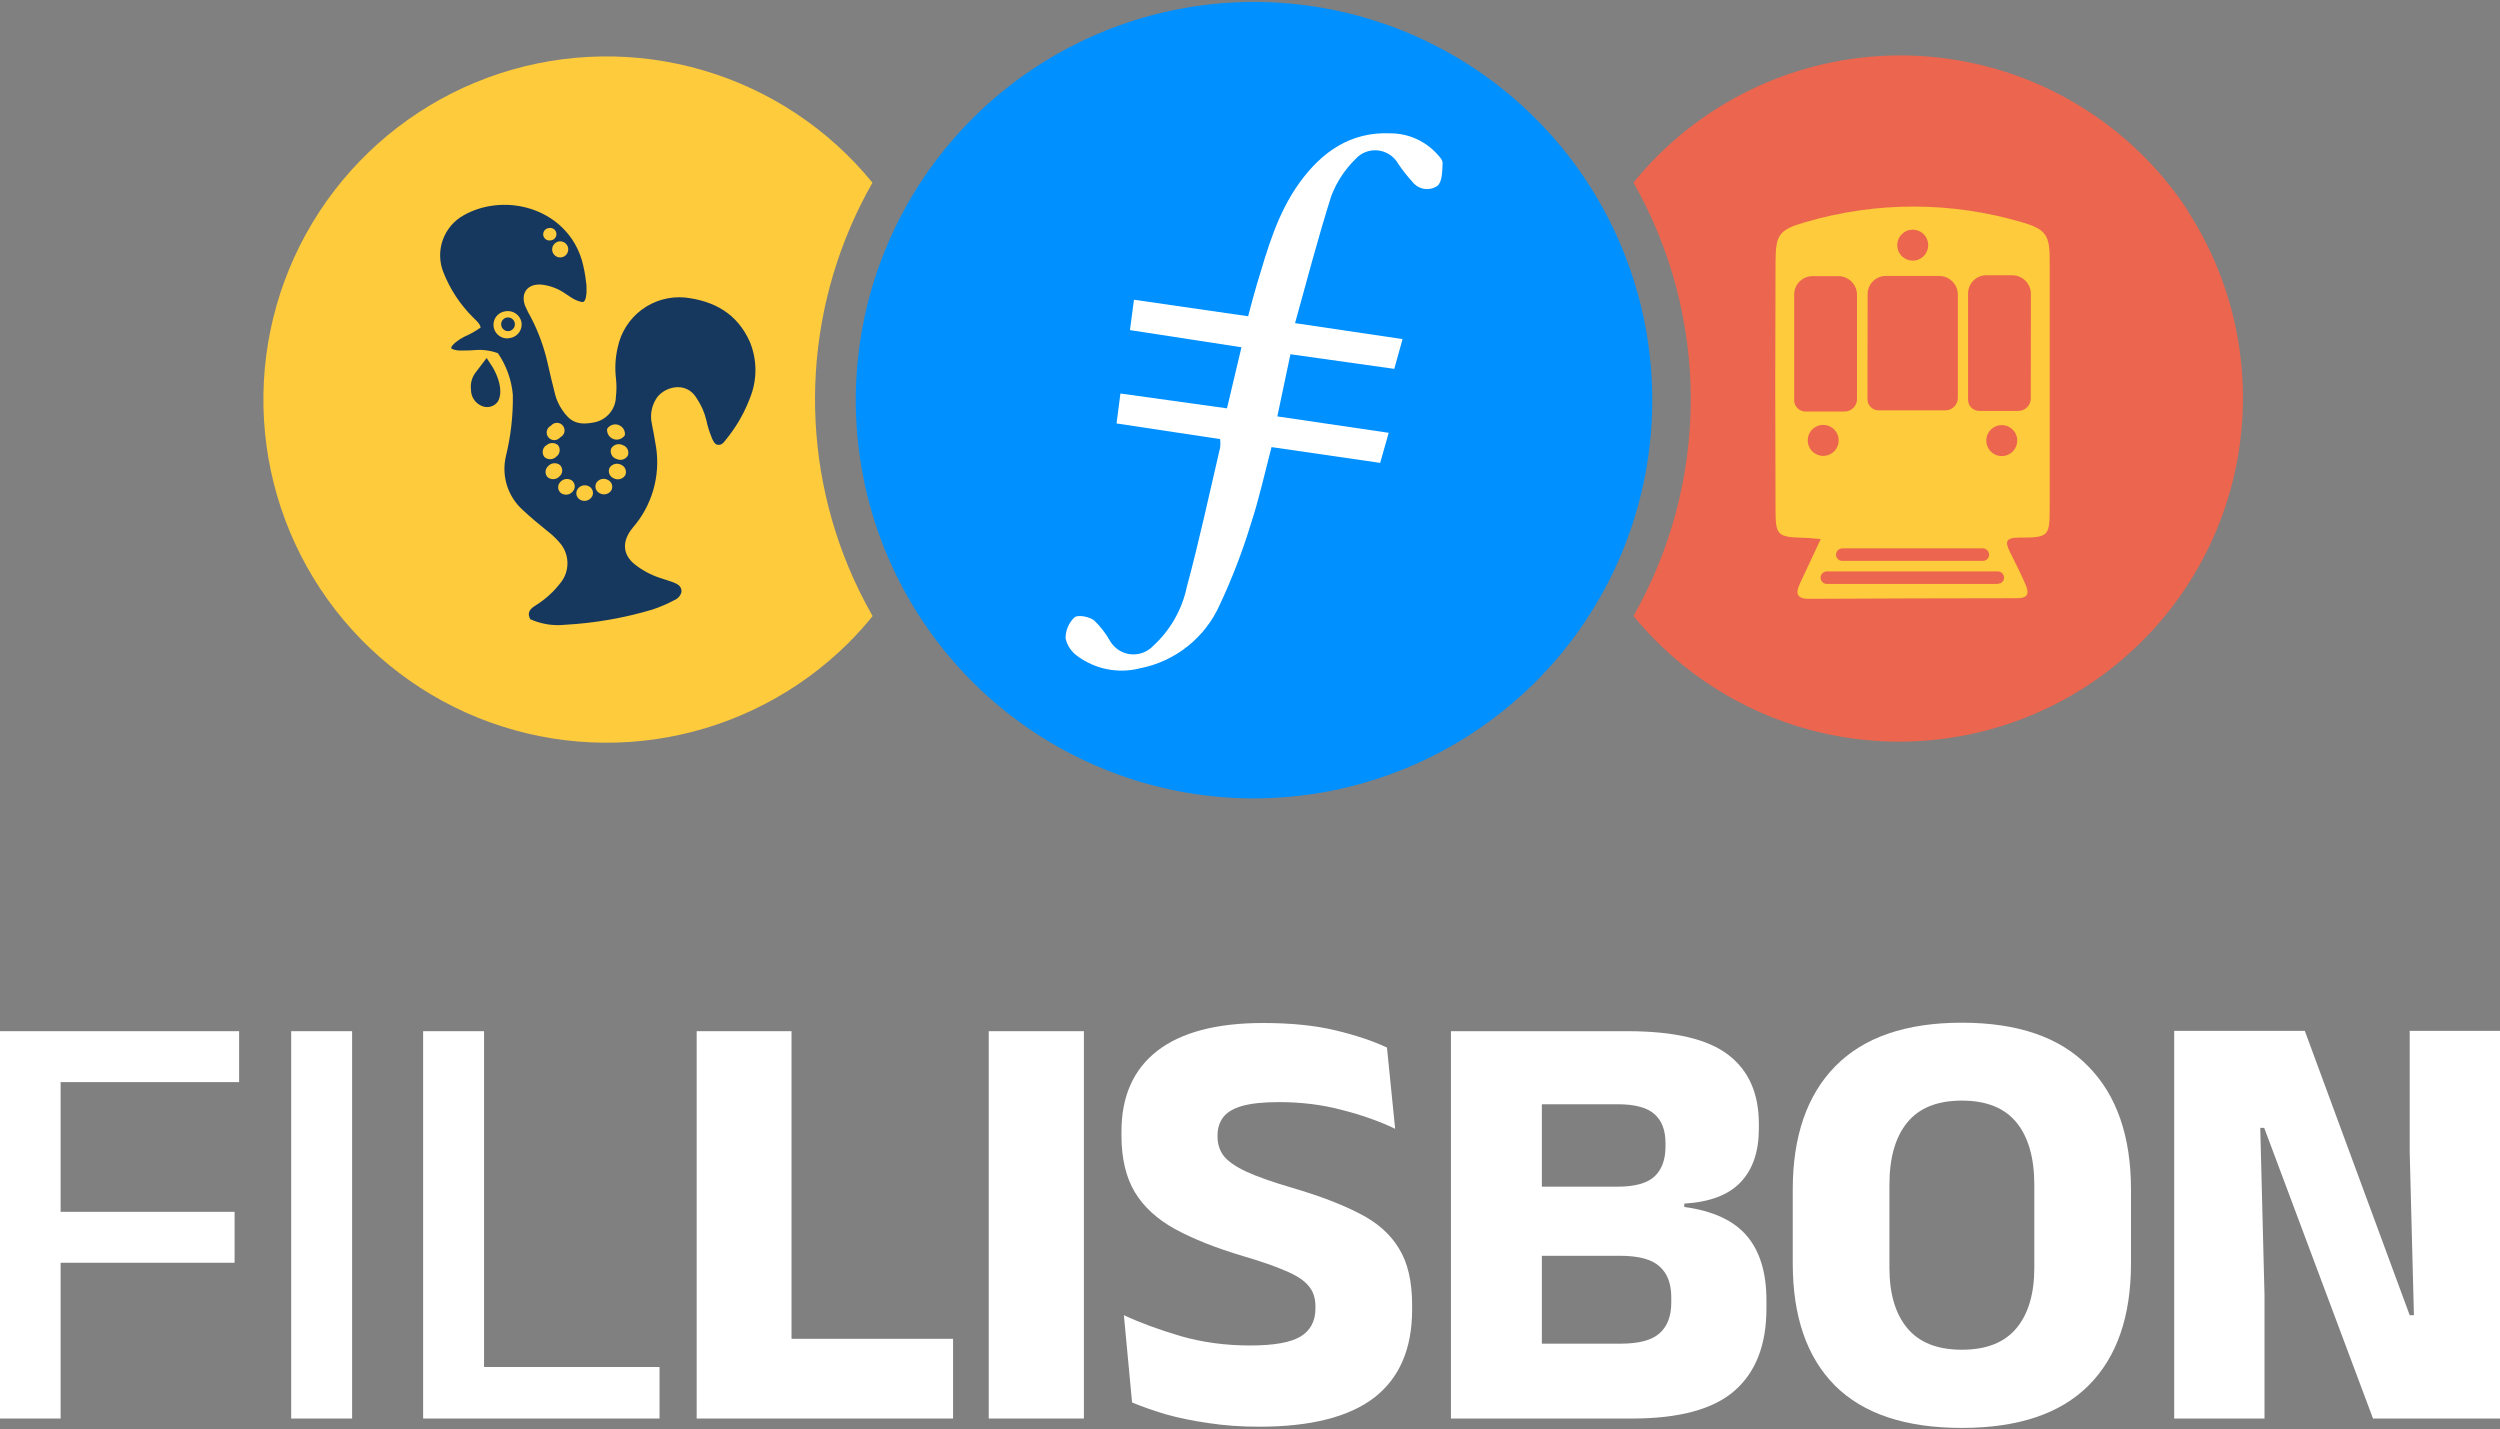 <svg width="600" height="343" viewBox="0 0 600 343" fill="none" xmlns="http://www.w3.org/2000/svg">
<rect x="0" y="0" width="600" height="343" fill="#808080" stroke="none"/>
<path d="M0 340.447V247.485H14.548V340.447H0ZM8.292 303.058V290.838H56.3V303.058H8.292ZM4.219 259.706V247.485H57.392V259.706H4.219Z" fill="white"/>
<path d="M84.506 340.447H69.886V247.485H84.506V340.447Z" fill="white"/>
<path d="M116.172 340.447H101.551V247.485H116.172V340.447ZM109.553 328.081H158.288V340.447H109.553V328.081Z" fill="white"/>
<path d="M189.967 340.447H167.2V247.485H189.967V340.447ZM180.147 321.316H228.737V340.447H180.147V321.316Z" fill="white"/>
<path d="M260.137 340.447H237.297V247.485H260.137V340.447Z" fill="white"/>
<path d="M302.175 342.411C297.859 342.411 293.81 342.12 290.027 341.538C286.293 341.004 282.875 340.301 279.771 339.428C276.716 338.507 274.025 337.561 271.697 336.591L269.733 315.642C273.564 317.437 278.098 319.11 283.335 320.661C288.573 322.165 294.125 322.916 299.993 322.916C305.666 322.916 309.691 322.213 312.067 320.807C314.492 319.352 315.704 317.097 315.704 314.042V313.533C315.704 311.496 315.147 309.847 314.031 308.587C312.964 307.277 311.146 306.089 308.576 305.022C306.054 303.907 302.635 302.719 298.32 301.458C291.822 299.518 286.39 297.361 282.026 294.984C277.71 292.608 274.485 289.65 272.352 286.11C270.218 282.522 269.151 277.988 269.151 272.508V271.562C269.151 263.124 272.012 256.675 277.734 252.214C283.505 247.752 291.967 245.521 303.12 245.521C309.812 245.521 315.583 246.103 320.432 247.267C325.33 248.431 329.476 249.813 332.871 251.413L334.835 270.908C331.101 269.113 326.858 267.61 322.105 266.398C317.402 265.137 312.358 264.506 306.976 264.506C303.193 264.506 300.211 264.822 298.029 265.452C295.895 266.083 294.392 267.004 293.519 268.216C292.646 269.38 292.209 270.811 292.209 272.508V272.799C292.209 274.545 292.694 276.072 293.664 277.381C294.683 278.691 296.477 279.952 299.047 281.164C301.666 282.376 305.375 283.685 310.176 285.092C316.626 286.983 321.96 289.02 326.179 291.202C330.446 293.336 333.623 296.124 335.708 299.567C337.841 302.961 338.908 307.496 338.908 313.169V314.333C338.908 323.692 335.877 330.724 329.816 335.428C323.754 340.083 314.541 342.411 302.175 342.411Z" fill="white"/>
<path d="M364.446 340.447V322.48H388.959C393.323 322.48 396.427 321.656 398.269 320.007C400.161 318.358 401.106 315.885 401.106 312.587V311.351C401.106 308.053 400.161 305.58 398.269 303.931C396.427 302.234 393.25 301.385 388.741 301.385H364.082V284.801H388.159C392.377 284.801 395.36 283.976 397.106 282.328C398.851 280.679 399.724 278.279 399.724 275.126V274.399C399.724 271.296 398.851 268.968 397.106 267.416C395.36 265.816 392.377 265.016 388.159 265.016H364.009V247.485H390.559C401.809 247.485 409.883 249.377 414.781 253.159C419.679 256.893 422.128 262.421 422.128 269.744V270.835C422.128 276.363 420.673 280.655 417.764 283.71C414.903 286.765 410.393 288.486 404.234 288.874V289.674C411.072 290.596 416.066 292.899 419.218 296.585C422.37 300.27 423.946 305.435 423.946 312.078V314.042C423.946 322.771 421.376 329.366 416.236 333.827C411.144 338.24 402.973 340.447 391.723 340.447H364.446ZM348.225 340.447V247.485H370.046V340.447H348.225Z" fill="white"/>
<path d="M470.849 342.701C457.319 342.701 447.16 339.307 440.371 332.518C433.63 325.729 430.26 315.958 430.26 303.204V285.528C430.26 272.726 433.655 262.858 440.444 255.923C447.281 248.94 457.416 245.449 470.849 245.449C484.281 245.449 494.392 248.94 501.181 255.923C508.019 262.858 511.437 272.726 511.437 285.528V303.204C511.437 315.958 508.043 325.729 501.254 332.518C494.465 339.307 484.33 342.701 470.849 342.701ZM470.849 323.935C476.716 323.935 481.081 322.213 483.942 318.77C486.803 315.327 488.233 310.502 488.233 304.295V284.364C488.233 277.866 486.803 272.872 483.942 269.38C481.081 265.889 476.716 264.143 470.849 264.143C464.981 264.143 460.617 265.889 457.756 269.38C454.894 272.872 453.464 277.866 453.464 284.364V304.295C453.464 310.502 454.894 315.327 457.756 318.77C460.617 322.213 464.981 323.935 470.849 323.935Z" fill="white"/>
<path d="M553.156 247.413L578.324 315.642H579.342L578.324 276.363V247.413H600V340.447H569.522L543.409 270.689H542.463L543.481 310.842V340.447H521.805V247.413H553.156Z" fill="white"/>
<g clip-path="url(#clip0_220_200)">
<path fill-rule="evenodd" clip-rule="evenodd" d="M203.598 135.995C197.47 121.21 194.807 105.22 195.811 89.248C196.815 73.275 201.461 57.745 209.393 43.844C198.884 30.959 184.72 21.556 168.766 16.873C152.811 12.19 135.812 12.446 120.006 17.607C104.199 22.769 90.325 32.594 80.209 45.79C70.093 58.986 64.208 74.936 63.328 91.541C62.449 108.145 66.616 124.627 75.282 138.818C83.948 153.009 96.707 164.245 111.88 171.047C127.053 177.849 143.929 179.899 160.289 176.928C176.649 173.956 191.727 166.102 203.538 154.398C205.617 152.325 207.582 150.141 209.423 147.854C207.237 144.026 205.292 140.065 203.598 135.995V135.995Z" fill="#FECB3C"/>
<path d="M179.984 82.088C176.989 75.32 171.463 72.19 164.321 71.397C160.64 71.078 156.971 72.123 154.009 74.331C151.047 76.539 148.999 79.757 148.254 83.376C147.689 85.784 147.543 88.27 147.819 90.728C147.995 92.22 147.995 93.728 147.819 95.22C147.786 96.666 147.265 98.058 146.34 99.169C145.416 100.281 144.143 101.048 142.728 101.345C138.52 102.213 136.738 101.09 134.912 98.35C134.158 97.249 133.596 96.029 133.25 94.741C132.636 92.255 131.992 89.755 131.453 87.254C130.608 83.445 129.274 79.761 127.485 76.293C126.92 75.329 126.419 74.329 125.987 73.298C124.909 70.214 126.721 68.012 130.015 68.312C132.106 68.556 134.101 69.329 135.81 70.558C136.214 70.828 136.619 71.112 137.038 71.367C137.799 71.879 138.646 72.249 139.539 72.46C140.317 72.609 140.452 71.966 140.617 71.352C140.756 70.672 140.806 69.978 140.767 69.285C140.767 68.776 140.767 68.282 140.662 67.788C140.473 65.976 140.132 64.182 139.643 62.427C139.12 60.669 138.338 58.999 137.322 57.471C131.498 48.876 119.683 46.989 111.372 51.616C109.001 52.905 107.187 55.021 106.275 57.562C105.364 60.102 105.419 62.89 106.431 65.392C108.035 69.449 110.462 73.13 113.559 76.203C114.247 76.922 115.131 77.536 115.356 78.614C114.115 79.483 112.791 80.225 111.402 80.83C110.735 81.165 110.103 81.567 109.516 82.028C109.081 82.388 107.824 83.391 108.512 83.765C109.214 84.035 109.963 84.158 110.714 84.124C111.762 84.124 112.795 84.124 113.828 84.035C115.751 83.848 117.691 84.099 119.503 84.768C121.528 87.727 122.76 91.156 123.082 94.726C123.159 99.668 122.605 104.599 121.435 109.401C120.871 111.725 120.947 114.159 121.653 116.445C122.36 118.73 123.671 120.782 125.448 122.383C127.32 124.15 129.311 125.782 131.303 127.4C132.362 128.201 133.335 129.109 134.208 130.11C135.446 131.452 136.15 133.201 136.189 135.027C136.227 136.852 135.597 138.629 134.418 140.023C133.89 140.702 133.325 141.352 132.725 141.969C131.376 143.325 129.868 144.511 128.233 145.503C127.035 146.297 126.511 147.24 127.26 148.603C129.857 149.778 132.72 150.243 135.556 149.95C142.682 149.558 149.738 148.332 156.579 146.297C158.381 145.697 160.129 144.945 161.805 144.051C162.231 143.885 162.611 143.62 162.916 143.28C163.22 142.939 163.44 142.531 163.557 142.089C163.647 140.711 162.644 140.157 161.536 139.738C160.427 139.319 159.364 139.049 158.286 138.66C156.115 137.935 154.088 136.836 152.297 135.411C149.302 132.985 149.302 129.735 151.862 126.651C154.138 124.031 155.817 120.948 156.784 117.616C157.751 114.283 157.983 110.78 157.463 107.349C157.148 105.283 156.729 103.231 156.34 101.165C156.071 99.36 156.425 97.517 157.343 95.939C158.93 92.944 164.62 91.132 167.226 95.625C168.293 97.206 169.069 98.966 169.517 100.821C169.788 102.13 170.174 103.412 170.67 104.654C171.014 105.657 171.523 106.571 172.062 106.705C173.081 106.96 173.56 106.361 174.129 105.642C174.443 105.268 174.728 104.879 175.027 104.489C177.116 101.754 178.791 98.727 179.999 95.505C181.742 91.218 181.742 86.42 179.999 82.133L179.984 82.088ZM134.118 57.95C134.494 57.885 134.881 57.933 135.229 58.087C135.578 58.242 135.873 58.496 136.078 58.818C136.282 59.14 136.387 59.516 136.378 59.897C136.369 60.278 136.248 60.649 136.029 60.961C135.811 61.274 135.504 61.514 135.149 61.653C134.793 61.791 134.405 61.822 134.032 61.74C133.66 61.658 133.32 61.468 133.055 61.193C132.791 60.918 132.613 60.571 132.546 60.196C132.459 59.69 132.575 59.17 132.869 58.749C133.164 58.328 133.613 58.041 134.118 57.95ZM131.587 54.775C131.791 54.709 132.006 54.687 132.219 54.711C132.431 54.735 132.636 54.804 132.82 54.914C133.004 55.024 133.162 55.172 133.283 55.348C133.405 55.524 133.487 55.724 133.525 55.935C133.563 56.145 133.555 56.361 133.502 56.569C133.45 56.776 133.353 56.97 133.219 57.137C133.085 57.303 132.917 57.44 132.726 57.536C132.535 57.632 132.325 57.687 132.112 57.695C131.725 57.761 131.328 57.672 131.006 57.448C130.684 57.224 130.462 56.883 130.389 56.497C130.322 56.121 130.4 55.733 130.609 55.413C130.818 55.093 131.141 54.865 131.513 54.775H131.587ZM132.246 102.153C132.419 101.94 132.637 101.768 132.885 101.651C133.134 101.533 133.405 101.473 133.679 101.475C133.954 101.477 134.224 101.54 134.471 101.661C134.717 101.782 134.934 101.957 135.103 102.173C135.273 102.389 135.392 102.64 135.451 102.908C135.51 103.176 135.508 103.454 135.445 103.721C135.382 103.988 135.26 104.238 135.087 104.451C134.914 104.664 134.696 104.836 134.447 104.953C134.275 105.167 134.056 105.339 133.808 105.456C133.56 105.574 133.289 105.634 133.014 105.632C132.74 105.63 132.469 105.566 132.223 105.445C131.976 105.325 131.76 105.15 131.591 104.934C131.421 104.718 131.302 104.467 131.243 104.199C131.184 103.931 131.186 103.653 131.249 103.386C131.312 103.119 131.434 102.869 131.607 102.656C131.78 102.442 131.998 102.271 132.246 102.153V102.153ZM131.063 106.945C131.438 106.568 131.942 106.348 132.473 106.329C133.004 106.309 133.522 106.492 133.923 106.84C134.081 107.044 134.196 107.278 134.262 107.527C134.328 107.777 134.343 108.037 134.307 108.292C134.271 108.548 134.184 108.793 134.051 109.015C133.918 109.236 133.742 109.428 133.534 109.58C133.163 109.962 132.66 110.188 132.128 110.21C131.596 110.232 131.076 110.05 130.674 109.7C130.512 109.499 130.391 109.268 130.319 109.021C130.247 108.773 130.225 108.513 130.255 108.257C130.284 108 130.364 107.752 130.49 107.527C130.616 107.302 130.785 107.104 130.988 106.945H131.063ZM122.648 81.07C122.214 81.203 121.758 81.243 121.307 81.19C120.857 81.136 120.423 80.989 120.032 80.758C119.642 80.528 119.304 80.218 119.04 79.85C118.775 79.481 118.591 79.061 118.498 78.617C118.405 78.173 118.406 77.715 118.5 77.271C118.594 76.828 118.779 76.409 119.044 76.04C119.309 75.672 119.648 75.364 120.039 75.134C120.43 74.904 120.865 74.758 121.315 74.706C122.152 74.561 123.013 74.74 123.723 75.207C124.432 75.675 124.937 76.395 125.134 77.222C125.303 78.064 125.137 78.94 124.67 79.662C124.202 80.384 123.471 80.895 122.633 81.085L122.648 81.07ZM131.453 114.552C131.277 114.37 131.14 114.155 131.051 113.919C130.961 113.683 130.921 113.431 130.932 113.178C130.943 112.926 131.006 112.679 131.116 112.451C131.226 112.224 131.381 112.022 131.572 111.856C131.926 111.466 132.415 111.223 132.94 111.179C133.466 111.134 133.988 111.291 134.403 111.617C134.581 111.796 134.721 112.011 134.813 112.246C134.905 112.482 134.947 112.734 134.937 112.987C134.927 113.24 134.865 113.488 134.755 113.716C134.645 113.944 134.49 114.147 134.298 114.312C133.943 114.707 133.452 114.952 132.923 114.997C132.394 115.041 131.868 114.882 131.453 114.552V114.552ZM137.442 117.981C137.102 118.38 136.625 118.638 136.104 118.704C135.584 118.771 135.057 118.641 134.627 118.34C134.432 118.184 134.272 117.988 134.158 117.766C134.043 117.544 133.975 117.301 133.96 117.051C133.944 116.802 133.981 116.552 134.068 116.318C134.154 116.083 134.289 115.869 134.462 115.69C134.803 115.291 135.28 115.033 135.801 114.967C136.321 114.9 136.848 115.03 137.278 115.33C137.471 115.488 137.63 115.685 137.744 115.907C137.857 116.129 137.923 116.373 137.937 116.623C137.951 116.872 137.913 117.122 137.825 117.355C137.738 117.589 137.602 117.802 137.427 117.981H137.442ZM141.934 119.403C141.609 119.814 141.143 120.091 140.626 120.179C140.109 120.268 139.578 120.162 139.134 119.883C138.925 119.748 138.746 119.571 138.609 119.364C138.472 119.156 138.38 118.922 138.339 118.676C138.299 118.431 138.31 118.179 138.372 117.938C138.434 117.697 138.546 117.472 138.7 117.277C139.021 116.864 139.485 116.586 140 116.498C140.515 116.409 141.045 116.516 141.485 116.798C141.696 116.931 141.876 117.107 142.014 117.314C142.153 117.521 142.246 117.755 142.288 118.001C142.331 118.246 142.321 118.498 142.26 118.74C142.199 118.981 142.088 119.207 141.934 119.403V119.403ZM146.666 117.771C146.361 118.197 145.907 118.493 145.395 118.601C144.882 118.71 144.347 118.622 143.896 118.355C143.672 118.243 143.474 118.086 143.315 117.892C143.155 117.699 143.038 117.475 142.97 117.234C142.903 116.993 142.886 116.74 142.922 116.492C142.957 116.245 143.044 116.007 143.177 115.795C143.483 115.369 143.936 115.072 144.449 114.964C144.962 114.856 145.496 114.944 145.948 115.211C146.171 115.323 146.37 115.48 146.529 115.673C146.688 115.867 146.806 116.091 146.873 116.332C146.941 116.573 146.958 116.826 146.922 117.073C146.886 117.321 146.799 117.559 146.666 117.771V117.771ZM150.05 114.073C149.766 114.517 149.324 114.838 148.814 114.972C148.303 115.105 147.761 115.04 147.295 114.791C147.059 114.699 146.844 114.558 146.664 114.379C146.484 114.201 146.343 113.987 146.249 113.751C146.155 113.515 146.11 113.263 146.118 113.009C146.125 112.755 146.184 112.506 146.292 112.276C146.58 111.822 147.029 111.495 147.55 111.362C148.07 111.228 148.621 111.298 149.092 111.557C149.323 111.656 149.532 111.8 149.706 111.981C149.88 112.162 150.016 112.377 150.105 112.612C150.194 112.846 150.236 113.097 150.226 113.348C150.217 113.599 150.157 113.845 150.05 114.073V114.073ZM150.694 109.311C150.435 109.774 150.007 110.119 149.499 110.276C148.992 110.432 148.444 110.386 147.969 110.149C147.716 110.077 147.48 109.953 147.277 109.786C147.073 109.619 146.906 109.411 146.785 109.177C146.664 108.943 146.593 108.687 146.575 108.424C146.557 108.161 146.593 107.897 146.681 107.649C146.946 107.187 147.377 106.844 147.886 106.688C148.395 106.532 148.944 106.576 149.422 106.81C149.673 106.885 149.907 107.01 150.109 107.177C150.311 107.345 150.477 107.553 150.596 107.787C150.715 108.021 150.785 108.277 150.802 108.539C150.819 108.801 150.782 109.063 150.694 109.311ZM149.976 104.429C149.695 104.873 149.272 105.208 148.776 105.38C148.281 105.552 147.741 105.551 147.246 105.377C146.751 105.204 146.33 104.867 146.05 104.423C145.771 103.979 145.65 103.453 145.708 102.932C145.989 102.489 146.411 102.154 146.907 101.981C147.403 101.809 147.942 101.81 148.437 101.984C148.932 102.158 149.354 102.494 149.633 102.938C149.913 103.382 150.033 103.908 149.976 104.429V104.429ZM119.458 96.418C119.031 96.995 118.42 97.409 117.727 97.594C117.034 97.779 116.298 97.723 115.64 97.436C114.865 97.12 114.203 96.578 113.739 95.881C113.274 95.185 113.029 94.365 113.035 93.528C112.857 92.103 113.226 90.664 114.068 89.5C114.981 88.317 115.88 87.119 116.793 85.921C116.793 85.921 118.156 87.988 118.29 88.212C119.518 90.369 120.686 93.468 119.713 95.924C119.64 96.095 119.555 96.26 119.458 96.418V96.418ZM123.546 77.551C123.601 77.872 123.559 78.202 123.426 78.499C123.293 78.797 123.075 79.048 122.799 79.221C122.523 79.395 122.203 79.482 121.877 79.473C121.551 79.464 121.236 79.359 120.97 79.171C120.704 78.982 120.5 78.719 120.384 78.415C120.268 78.111 120.244 77.779 120.316 77.462C120.388 77.144 120.553 76.855 120.79 76.631C121.026 76.407 121.324 76.258 121.645 76.203C121.858 76.167 122.076 76.173 122.288 76.221C122.499 76.269 122.698 76.358 122.875 76.483C123.051 76.608 123.202 76.767 123.317 76.95C123.432 77.133 123.51 77.338 123.546 77.551V77.551Z" fill="#17385E"/>
<path fill-rule="evenodd" clip-rule="evenodd" d="M525.032 50.477C518.313 40.26 509.408 31.664 498.96 25.311C488.513 18.957 476.783 15.006 464.621 13.742C452.458 12.478 440.167 13.933 428.636 18.002C417.105 22.071 406.622 28.653 397.947 37.27C395.862 39.347 393.888 41.531 392.032 43.814C401.044 59.668 405.781 77.591 405.781 95.826C405.781 114.062 401.044 131.985 392.032 147.839C405.414 164.142 424.532 174.701 445.458 177.346C466.384 179.992 487.528 174.523 504.546 162.063C521.565 149.603 533.165 131.098 536.964 110.351C540.763 89.603 536.471 68.189 524.972 50.507L525.032 50.477Z" fill="#EC654E"/>
<path d="M485.306 53.352C468.29 48.321 450.182 48.321 433.166 53.352C426.877 55.179 426.158 56.347 426.128 62.995C426.039 82.811 426.039 102.632 426.128 122.457C426.128 128.552 426.653 128.881 432.912 129.076C434.169 129.076 435.412 129.256 436.97 129.39C435.233 133.119 433.66 136.503 432.058 139.872C430.92 142.238 430.995 143.736 434.229 143.721C450.871 143.631 467.507 143.581 484.138 143.571C486.983 143.571 486.938 142.148 486.129 140.292C484.991 137.641 483.659 135.081 482.401 132.49C481.263 130.184 481.173 129.046 484.527 129.031C491.85 129.031 491.909 128.746 491.924 121.544C491.924 101.998 491.924 82.467 491.924 62.95C491.999 56.572 491.206 55.059 485.306 53.352ZM459.056 55.119C459.79 55.119 460.508 55.337 461.118 55.745C461.728 56.153 462.204 56.732 462.485 57.41C462.766 58.091 462.84 58.839 462.696 59.562C462.552 60.284 462.197 60.947 461.677 61.468C461.154 61.984 460.494 62.337 459.775 62.486C459.055 62.623 458.31 62.545 457.634 62.262C456.954 61.987 456.375 61.511 455.972 60.899C455.559 60.289 455.339 59.569 455.343 58.833C455.343 58.345 455.439 57.862 455.626 57.411C455.812 56.961 456.086 56.552 456.43 56.207C456.775 55.862 457.185 55.588 457.635 55.402C458.086 55.215 458.569 55.119 459.056 55.119V55.119ZM448.23 70.602C448.223 69.736 448.476 68.888 448.957 68.167C449.437 67.446 450.123 66.886 450.925 66.559C451.457 66.339 452.027 66.227 452.603 66.23H465.39C466.582 66.23 467.724 66.703 468.567 67.546C469.409 68.388 469.883 69.531 469.883 70.722V95.489C469.883 96.283 469.567 97.045 469.005 97.607C468.444 98.168 467.682 98.484 466.888 98.484H450.851C450.501 98.481 450.155 98.41 449.832 98.274C449.515 98.14 449.225 97.947 448.979 97.705C448.727 97.458 448.529 97.163 448.395 96.837C448.263 96.519 448.197 96.178 448.2 95.834L448.23 70.602ZM475.872 131.607C476.07 131.607 476.266 131.647 476.449 131.725C476.631 131.802 476.797 131.914 476.935 132.056C477.076 132.195 477.187 132.361 477.263 132.543C477.339 132.726 477.378 132.921 477.378 133.119C477.378 133.317 477.339 133.512 477.263 133.695C477.187 133.877 477.076 134.043 476.935 134.182C476.795 134.321 476.63 134.431 476.447 134.505C476.265 134.58 476.069 134.617 475.872 134.616H442.151C441.954 134.617 441.758 134.58 441.576 134.505C441.393 134.431 441.227 134.321 441.088 134.182C440.947 134.043 440.836 133.877 440.76 133.695C440.684 133.512 440.645 133.317 440.645 133.119C440.645 132.921 440.684 132.726 440.76 132.543C440.836 132.361 440.947 132.195 441.088 132.056C441.226 131.914 441.392 131.802 441.574 131.725C441.757 131.647 441.953 131.607 442.151 131.607H475.872ZM430.606 96.178V70.647C430.614 69.49 431.077 68.382 431.895 67.564C432.713 66.746 433.821 66.283 434.978 66.275H441.192C442.384 66.275 443.526 66.748 444.369 67.591C445.211 68.433 445.685 69.576 445.685 70.767V95.774C445.685 96.568 445.369 97.33 444.807 97.891C444.246 98.453 443.484 98.768 442.69 98.768H433.301C432.953 98.771 432.607 98.704 432.286 98.57C431.964 98.436 431.673 98.239 431.429 97.99C430.93 97.516 430.634 96.866 430.606 96.178ZM433.855 105.701C433.851 104.967 434.065 104.248 434.469 103.635C434.881 103.021 435.464 102.542 436.146 102.257C436.822 101.972 437.569 101.899 438.287 102.048C439.008 102.191 439.67 102.545 440.189 103.066C440.709 103.587 441.064 104.25 441.208 104.973C441.352 105.695 441.279 106.443 440.998 107.124C440.718 107.801 440.244 108.379 439.635 108.786C439.022 109.193 438.304 109.411 437.569 109.415C436.584 109.415 435.639 109.024 434.943 108.327C434.246 107.631 433.855 106.686 433.855 105.701V105.701ZM479.496 140.142H438.512C438.308 140.157 438.103 140.126 437.913 140.052C437.727 139.976 437.555 139.87 437.404 139.737C437.259 139.59 437.142 139.418 437.059 139.228C436.981 139.044 436.94 138.845 436.94 138.644C436.942 138.439 436.983 138.236 437.059 138.045C437.146 137.863 437.263 137.696 437.404 137.551C437.555 137.419 437.727 137.312 437.913 137.237C438.104 137.165 438.308 137.129 438.512 137.132H479.511C479.805 137.139 480.09 137.232 480.331 137.4C480.572 137.568 480.758 137.803 480.867 138.076C480.975 138.349 481.001 138.647 480.941 138.935C480.881 139.222 480.738 139.486 480.529 139.693C480.253 139.951 479.889 140.096 479.511 140.097L479.496 140.142ZM480.424 109.46C479.689 109.456 478.971 109.238 478.358 108.831C477.745 108.422 477.27 107.838 476.995 107.154C476.716 106.476 476.643 105.729 476.787 105.01C476.931 104.29 477.285 103.63 477.804 103.111C478.325 102.593 478.986 102.239 479.706 102.093C480.425 101.958 481.167 102.031 481.847 102.302C482.525 102.588 483.103 103.067 483.509 103.68C483.883 104.239 484.099 104.889 484.132 105.561C484.166 106.233 484.016 106.901 483.7 107.495C483.383 108.088 482.911 108.585 482.334 108.931C481.757 109.277 481.097 109.46 480.424 109.46ZM487.387 95.624C487.387 96.418 487.072 97.18 486.51 97.742C485.949 98.303 485.187 98.619 484.393 98.619H474.989C474.286 98.617 473.613 98.337 473.117 97.84C472.868 97.596 472.671 97.305 472.537 96.984C472.403 96.662 472.336 96.317 472.338 95.968V70.438C472.338 69.278 472.799 68.166 473.619 67.346C474.439 66.526 475.551 66.065 476.711 66.065H482.925C484.116 66.065 485.259 66.538 486.101 67.381C486.944 68.223 487.417 69.366 487.417 70.557L487.387 95.624Z" fill="#FECB3C"/>
<path fill-rule="evenodd" clip-rule="evenodd" d="M300.947 191.623C278.821 191.62 257.383 183.94 240.287 169.894C223.192 155.848 211.499 136.307 207.203 114.603C202.907 92.898 206.274 70.376 216.729 50.877C227.185 31.378 244.081 16.11 264.537 7.678C284.992 -0.754 307.74 -1.829 328.899 4.638C350.058 11.105 368.318 24.712 380.565 43.139C392.812 61.566 398.287 83.671 396.055 105.683C393.824 127.696 384.025 148.252 368.33 163.847C350.404 181.619 326.189 191.6 300.947 191.623Z" fill="#0090FF"/>
<path fill-rule="evenodd" clip-rule="evenodd" d="M309.705 85.022L334.622 88.526C335.311 86.01 335.925 83.839 336.614 81.383L310.813 77.55C313.718 67.068 316.384 56.901 319.513 47.018C320.789 43.691 322.765 40.678 325.308 38.183C325.973 37.432 326.808 36.851 327.743 36.489C328.678 36.127 329.687 35.994 330.684 36.102C331.683 36.204 332.643 36.542 333.484 37.09C334.326 37.629 335.024 38.364 335.521 39.231C336.583 40.816 337.764 42.318 339.054 43.724C339.757 44.602 340.769 45.178 341.882 45.334C342.996 45.49 344.127 45.214 345.044 44.562C346.167 43.484 346.137 40.998 346.227 39.112C346.227 38.363 345.388 37.465 344.73 36.776C343.312 35.266 341.6 34.063 339.699 33.242C337.799 32.42 335.749 31.997 333.679 31.999C324.11 31.58 317.207 36.491 311.891 43.843C306.576 51.196 304.21 59.716 301.664 68.191C300.915 70.692 300.272 73.178 299.553 75.903L272.15 71.935C271.836 74.421 271.506 76.742 271.192 79.227L297.951 83.345C296.768 88.421 295.645 93.168 294.477 98.005L268.901 94.441C268.557 97.166 268.302 99.218 267.973 101.628L292.844 105.387C292.904 106.044 292.904 106.706 292.844 107.363C290.239 118.504 287.813 129.825 284.848 140.816C283.702 146.299 280.857 151.281 276.717 155.056C276.023 155.785 275.166 156.339 274.217 156.673C272.785 157.186 271.219 157.181 269.791 156.659C268.362 156.136 267.163 155.129 266.4 153.813C265.369 151.98 264.072 150.31 262.552 148.857C261.369 147.988 258.734 147.479 257.865 148.168C257.184 148.819 256.645 149.603 256.279 150.471C255.913 151.338 255.729 152.272 255.739 153.214C256.127 154.959 257.166 156.491 258.644 157.497C260.769 159.058 263.216 160.128 265.805 160.628C268.395 161.127 271.064 161.045 273.618 160.387C277.788 159.57 281.7 157.763 285.025 155.118C288.351 152.473 290.991 149.067 292.725 145.188C295.681 138.886 298.183 132.381 300.212 125.722C302.188 119.732 303.521 113.578 305.168 107.304L331.238 111.092C331.957 108.606 332.601 106.315 333.289 103.875L306.561 99.936C307.684 94.665 308.657 90.068 309.705 85.022Z" fill="white"/>
</g>
<defs>
<clipPath id="clip0_220_200">
<rect width="475.756" height="191.623" fill="white" transform="translate(62.827)"/>
</clipPath>
</defs>
</svg>
